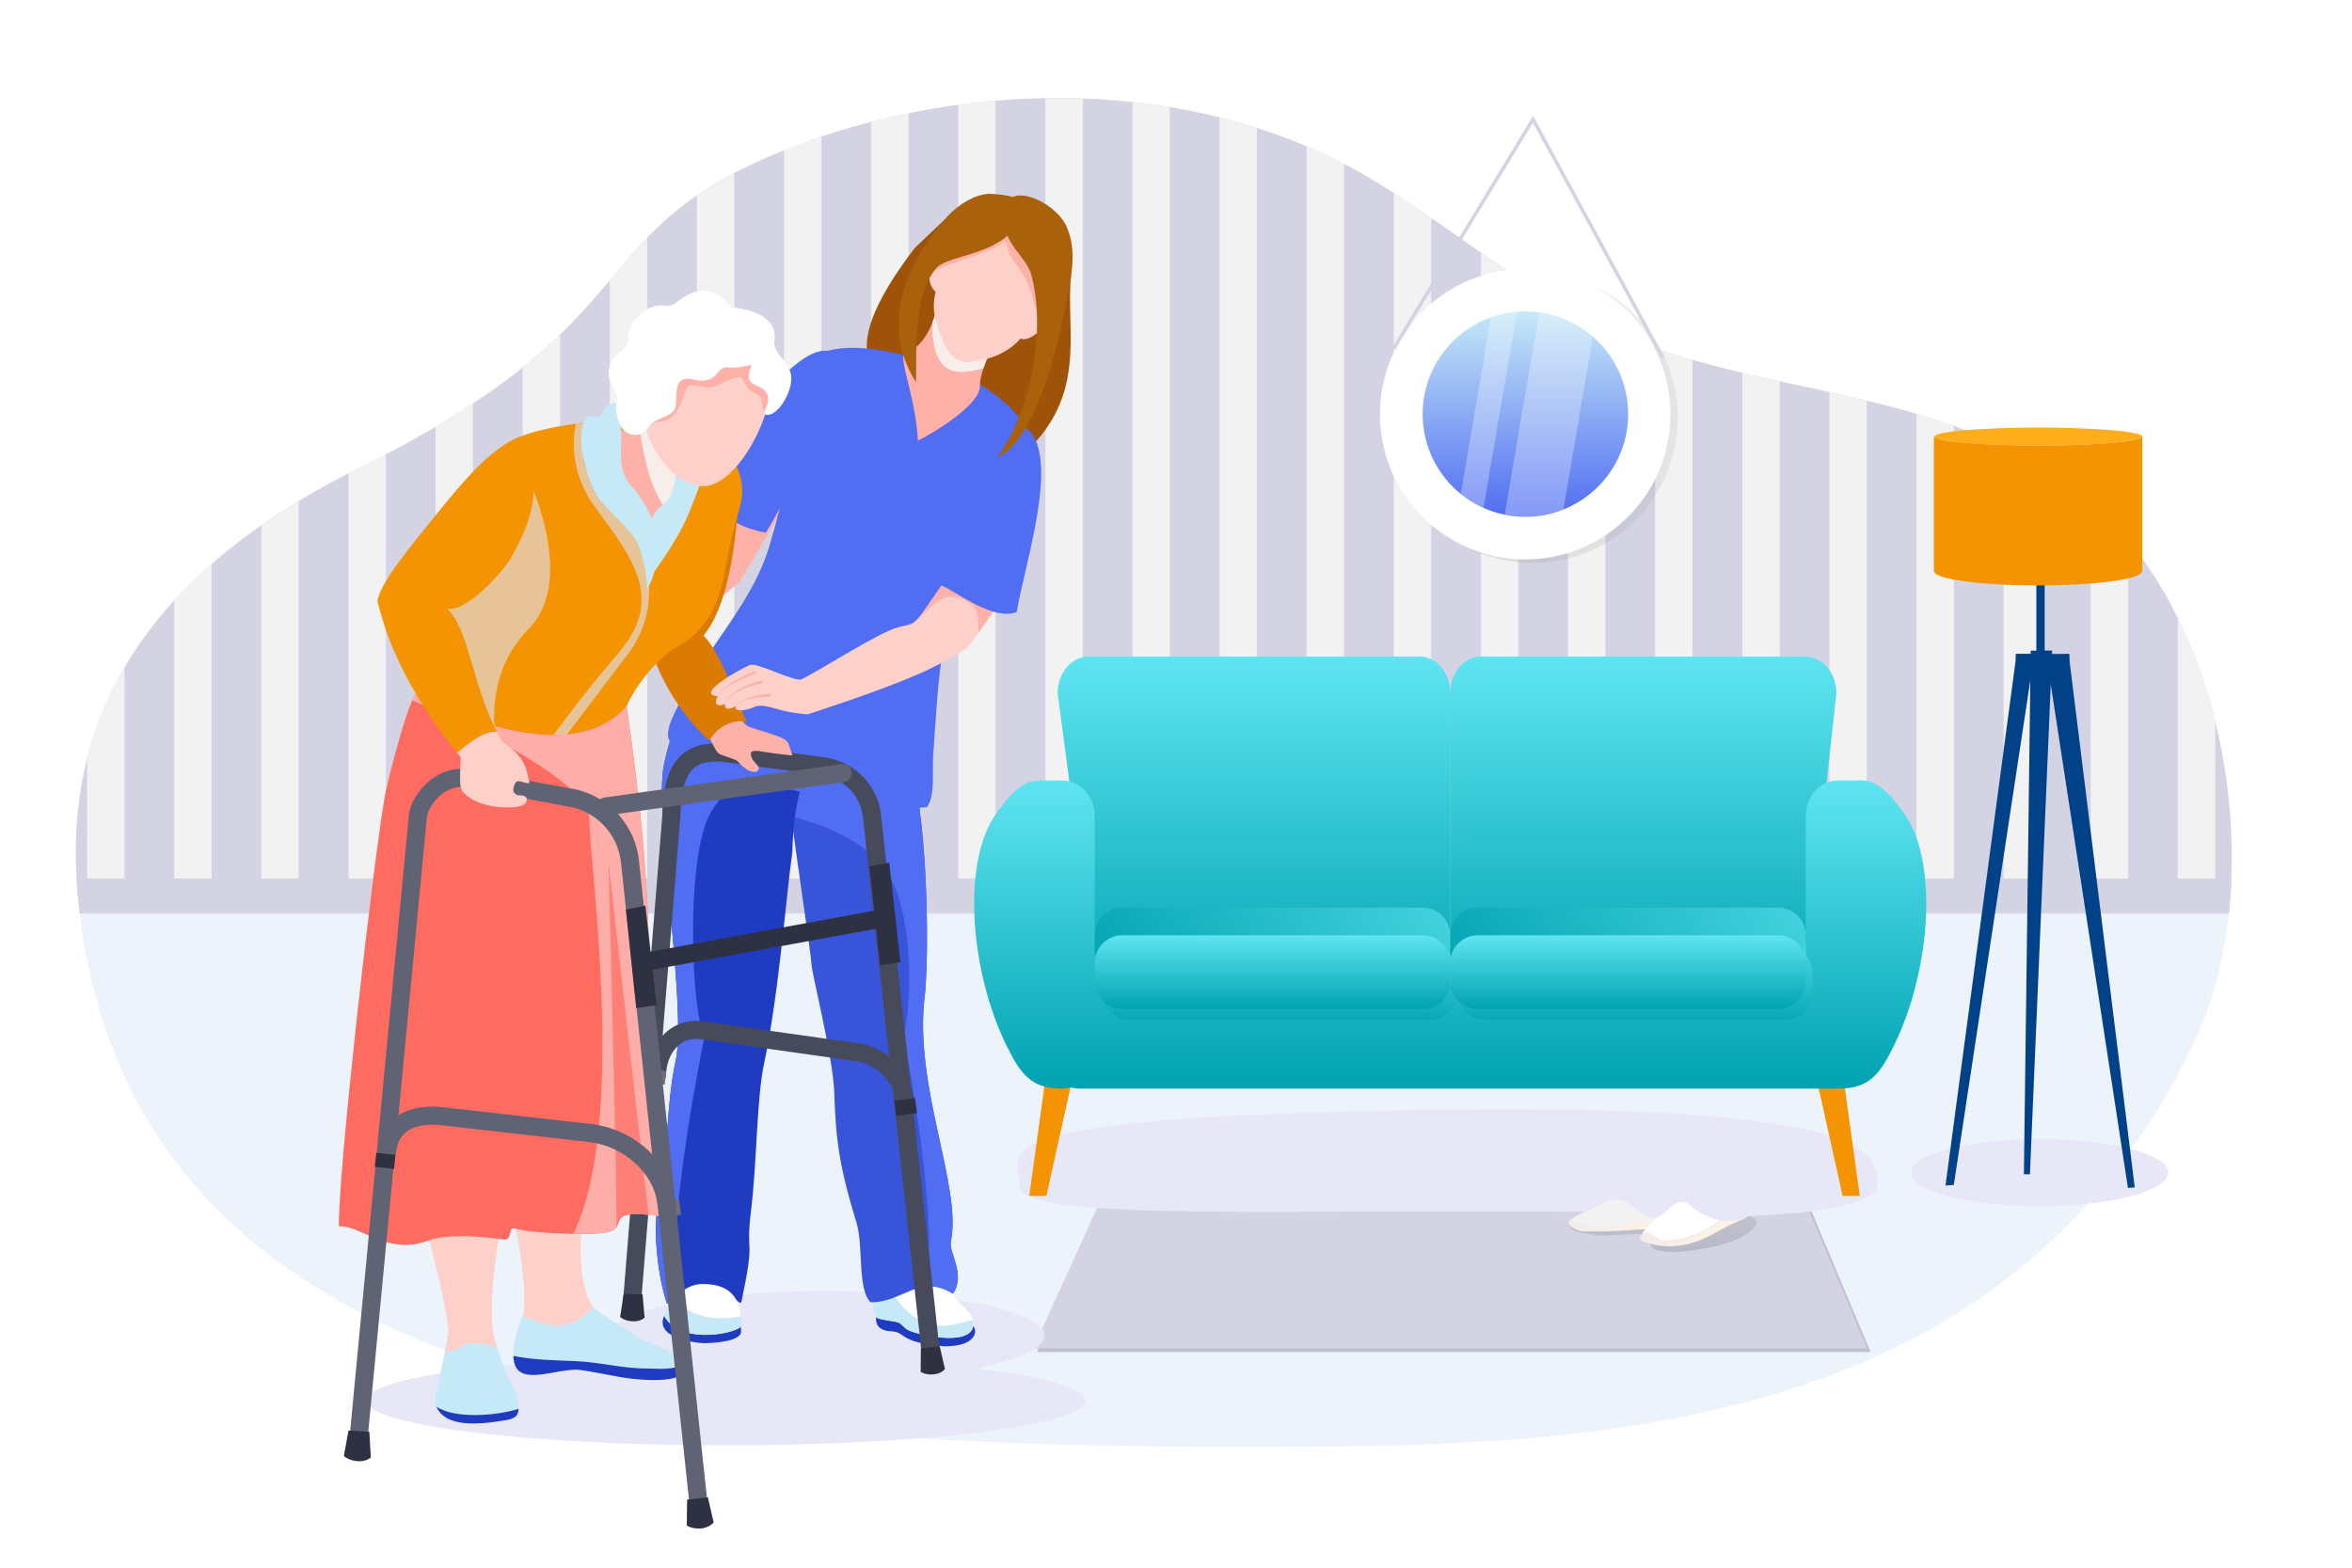 <?xml version="1.0" encoding="utf-8"?>
<!-- Generator: Adobe Illustrator 27.0.1, SVG Export Plug-In . SVG Version: 6.00 Build 0)  -->
<svg version="1.1" id="Layer_1_2_" xmlns="http://www.w3.org/2000/svg" xmlns:xlink="http://www.w3.org/1999/xlink" x="0px" y="0px"
	 viewBox="0 0 3000 2000" style="enable-background:new 0 0 3000 2000;" xml:space="preserve">
<style type="text/css">
	.st0{fill:#FFFFFF;}
	.st1{clip-path:url(#SVGID_00000005232117066404894440000008492473505377923469_);}
	.st2{fill:#D3D3E3;}
	.st3{fill:#F2F2F2;}
	.st4{fill:#ECF3FB;}
	.st5{fill:#BFBFCF;}
	.st6{fill:#E7E7F7;}
	.st7{opacity:0.3;fill:url(#SVGID_00000041289418265501450350000013907845327817473437_);}
	.st8{fill:url(#SVGID_00000181051326633966841810000016203305389196048787_);}
	.st9{fill:url(#SVGID_00000173862719253474982780000010551749553295847051_);}
	.st10{fill:#F49402;}
	.st11{fill:url(#SVGID_00000090293588796549721720000012008551130798021255_);}
	.st12{fill:url(#SVGID_00000049219457385122918740000015575059744774035886_);}
	.st13{fill:url(#SVGID_00000009563390991272905200000014281822822468614819_);}
	.st14{opacity:0.6;fill:url(#SVGID_00000134968883158482972680000016781425723526023351_);}
	.st15{fill:url(#SVGID_00000161595290894494662300000013184594868509318847_);}
	.st16{opacity:0.6;fill:url(#SVGID_00000137832384406524971050000008175576455361156771_);}
	.st17{opacity:0.6;fill:url(#SVGID_00000054226966336835744350000015390308031665093293_);}
	.st18{opacity:0.6;fill:url(#SVGID_00000180353984188455759630000016444283717456680102_);}
	.st19{opacity:0.6;fill:url(#SVGID_00000118377149535928736970000010302039135010731665_);}
	.st20{fill:url(#SVGID_00000082330981597426976320000009672327479718952895_);}
	.st21{fill:url(#SVGID_00000027577549247895254060000016165056650448596116_);}
	.st22{opacity:0.2;fill:url(#SVGID_00000067216339110561479570000002550879966175769732_);}
	.st23{fill:url(#SVGID_00000121989709097375422230000012604506120981664182_);}
	.st24{opacity:0.3;fill:#FFFFFF;}
	.st25{fill:#004187;}
	.st26{fill:#FDFBFB;}
	.st27{fill:#FFAD1B;}
	.st28{fill:#1F3BC0;}
	.st29{fill:#FDB1A8;}
	.st30{fill:#9E5308;}
	.st31{fill:#C6E9F7;}
	.st32{fill:#3854D9;}
	.st33{fill:#516DF2;}
	.st34{fill:#F7EDEB;}
	.st35{fill:#FED0CA;}
	.st36{fill:#AA610B;}
	.st37{fill:#474A5A;}
	.st38{fill:#6D7177;}
	.st39{fill:#2E3141;}
	.st40{fill:#DB7B00;}
	.st41{fill:#E6C497;}
	.st42{fill:#FE6B61;}
	.st43{fill:#FEADA8;}
	.st44{opacity:0.7;}
	.st45{fill:#606373;}
	.st46{opacity:0.6;fill:#C6E9F7;}
</style>
<g>
	<rect class="st0" width="3000" height="2000"/>
	<g>
		<defs>
			<path id="SVGID_1_" d="M98.9,1138.5C74.8,864,247.1,701.6,460.1,595.9c375.4-186.3,278.3-296.3,531.6-400.7
				c240.1-98.9,539.4-98.5,760.5,35c113.4,68.5,220.2,165.1,348.2,210.3c173.8,61.4,338.9,59.7,504.3,154.1
				c231.1,132,297,513.2,196.3,729.5c-210.2,451.6-656.7,518-1094,521C1007.7,1849.9,160.1,1835.2,98.9,1138.5z"/>
		</defs>
		<clipPath id="SVGID_00000120540330966021993850000018395198284733205420_">
			<use xlink:href="#SVGID_1_"  style="overflow:visible;"/>
		</clipPath>
		<g style="clip-path:url(#SVGID_00000120540330966021993850000018395198284733205420_);">
			<rect y="-42.8" class="st2" width="3000" height="1208.2"/>
			<g>
				<g>
					<rect y="-42.8" class="st3" width="47.7" height="1274.6"/>
					<rect x="111.1" y="-42.8" class="st3" width="47.7" height="1274.6"/>
					<rect x="222.2" y="-42.8" class="st3" width="47.7" height="1274.6"/>
					<rect x="333.3" y="-42.8" class="st3" width="47.7" height="1274.6"/>
					<rect x="444.5" y="-42.8" class="st3" width="47.7" height="1274.6"/>
					<rect x="555.6" y="-42.8" class="st3" width="47.7" height="1274.6"/>
					<rect x="666.7" y="-42.8" class="st3" width="47.7" height="1274.6"/>
					<rect x="777.8" y="-42.8" class="st3" width="47.7" height="1274.6"/>
					<rect x="888.9" y="-42.8" class="st3" width="47.7" height="1274.6"/>
					<rect x="1000" y="-42.8" class="st3" width="47.7" height="1274.6"/>
					<rect x="1111.1" y="-42.8" class="st3" width="47.7" height="1274.6"/>
					<rect x="1222.2" y="-42.8" class="st3" width="47.7" height="1274.6"/>
					<rect x="1333.4" y="-42.8" class="st3" width="47.7" height="1274.6"/>
					<rect x="1444.5" y="-42.8" class="st3" width="47.7" height="1274.6"/>
					<rect x="1555.6" y="-42.8" class="st3" width="47.7" height="1274.6"/>
					<rect x="1666.7" y="-42.8" class="st3" width="47.7" height="1274.6"/>
					<rect x="1777.8" y="-42.8" class="st3" width="47.7" height="1274.6"/>
					<rect x="1888.9" y="-42.8" class="st3" width="47.7" height="1274.6"/>
					<rect x="2000" y="-42.8" class="st3" width="47.7" height="1274.6"/>
					<rect x="2111.1" y="-42.8" class="st3" width="47.7" height="1274.6"/>
					<rect x="2222.3" y="-42.8" class="st3" width="47.7" height="1274.6"/>
				</g>
				<g>
					<rect x="2333.4" y="-42.8" class="st3" width="47.7" height="1274.6"/>
					<rect x="2444.5" y="-42.8" class="st3" width="47.7" height="1274.6"/>
					<rect x="2555.6" y="-42.8" class="st3" width="47.7" height="1274.6"/>
					<rect x="2666.7" y="-42.8" class="st3" width="47.7" height="1274.6"/>
					<rect x="2777.8" y="-42.8" class="st3" width="47.7" height="1274.6"/>
					<rect x="2888.9" y="-42.8" class="st3" width="47.7" height="1274.6"/>
				</g>
			</g>
			<rect y="1165.4" class="st4" width="3000" height="737.7"/>
			<rect y="1120.8" class="st2" width="3000" height="44.6"/>
		</g>
	</g>
	<g>
		<polygon class="st5" points="2296.5,1511.8 1419.3,1511.8 1322.6,1724.8 2385.9,1724.8 		"/>
		<ellipse class="st6" cx="2601.4" cy="1496" rx="164" ry="42.8"/>
		<polygon class="st2" points="2291.9,1507.2 1414.7,1507.2 1318,1720.2 2381.4,1720.2 		"/>
		
			<linearGradient id="SVGID_00000018225993062516208560000005982988198367568307_" gradientUnits="userSpaceOnUse" x1="2120.732" y1="1597.211" x2="2120.732" y2="1536.185">
			<stop  offset="0" style="stop-color:#747C85"/>
			<stop  offset="1" style="stop-color:#AAAAAA"/>
		</linearGradient>
		<path style="opacity:0.3;fill:url(#SVGID_00000018225993062516208560000005982988198367568307_);" d="M2002.8,1560.8
			c-0.4,9.2,7.3,10.7,15.8,12c12.2,1.9,22.5,4.2,35,3.3c10.2-0.8,20.5-1.2,30.7-1.7c4.9-0.3,10.2-1.2,14.6,0.4
			c9.3,3.5,3.3,12.4,9.2,17.3c5.4,4.6,20,4.8,26.8,5c10.2,0.3,20.7-1.6,30.7-3c13.1-1.8,26.3-4.9,38.8-9
			c11.6-3.8,28.3-10.6,34.7-21.7c12.1-21-62.5-12.6-81.4-10.8c-25.1,2.4,4.3-19.4-20.8-16.2c-28.7,3.7-56.7,11.1-85.2,16.2
			c-13.6,2.5-27.4,4.5-41,7c-2.9,0.5-7.5,0.6-9.5,2.2C2001.7,1561.9,2002.1,1561.5,2002.8,1560.8z"/>
		<g>
			<path class="st2" d="M2102.6,1523.6c0,0.2-0.1,0.3-0.3,0.2c6.6-8.8,36.4-11,51.2-8.8c6.5,1,10.2,2.9,9.8,5.6
				c-0.5,3.6-5.8,5.8-8.8,7.6c-9.2,5.3-20.4,9.7-30.9,11.2c-7.5,1.1-18.3-1-19.2-10.3C2104.2,1526.8,2104.1,1525.7,2102.6,1523.6z"
				/>
			<path class="st3" d="M2102.9,1560c-20.8,4.2-85.5,8.1-93.5,5.3c-7.9-2.8-5.9-5.8-5.9-8.8c2.1-2.2,5.5-4.5,10.3-6.8
				c22.7-11.1,43.3-22.3,63.9-37.2c8.6-6.2,10.3-14,21.6-17.6c4.6,3,8.8,23.8,5.8,29.8c30.3,11.2,43.6,0.8,58.2-4.5
				c-1.4,9.1,0.7,13.6-1.2,26.8C2161.6,1559.7,2113.6,1557.9,2102.9,1560z"/>
			
				<linearGradient id="SVGID_00000090974487551074728030000017272228760702374324_" gradientUnits="userSpaceOnUse" x1="2000.488" y1="1559.056" x2="2163.377" y2="1559.056">
				<stop  offset="0" style="stop-color:#F5EBE9"/>
				<stop  offset="0.997" style="stop-color:#FFF5E6"/>
			</linearGradient>
			<path style="fill:url(#SVGID_00000090974487551074728030000017272228760702374324_);" d="M2003.5,1556.5
				c26.4,16.4,82.3,5,100.8-3.4c10-4.6,50.6-4.4,57.9-6.1c3.4,6.1-1,14.8-3.6,16.6c-24.1,0.9-104.2,9.8-141.4,7
				C2008.1,1569.9,1994.4,1559.4,2003.5,1556.5z"/>
		</g>
		<g>
			<path class="st2" d="M2167.3,1526.6c0,0.2-0.1,0.3-0.3,0.3c5.2-9.7,34.3-16.4,49.3-16.5c6.6,0,10.5,1.3,10.6,4
				c0.1,3.6-4.8,6.7-7.6,8.9c-8.2,6.7-18.7,12.7-28.8,15.8c-7.2,2.2-18.3,1.8-20.6-7.3C2169.4,1529.5,2169.1,1528.5,2167.3,1526.6z"
				/>
			<path class="st0" d="M2183.7,1564.1c-18.9,11.7-37.7,18.9-59.9,18.9c-7.6,0-9.9-1.7-16-3.9c-5-1.8-9.2-1.4-13.8-2.3
				c3.4-13.2,24.7-26,33.1-33.2c16.8-14.4,19.5-32.7,32.5-39.5c9.1,0,20.9,15.9,23.7,24.4c19.7,3.6,31.7-2.9,43.5-14
				c5.1,9.5,4.4,13.5,5.1,22.8c-5.3,3.3-14.1,6-18.8,8.6C2203.4,1551.1,2193.5,1558.1,2183.7,1564.1z"/>
			
				<linearGradient id="SVGID_00000122721022845683867350000001046901087470903182_" gradientUnits="userSpaceOnUse" x1="2091.866" y1="1563.585" x2="2234.888" y2="1563.585">
				<stop  offset="0" style="stop-color:#F5EBE9"/>
				<stop  offset="0.997" style="stop-color:#FFF5E6"/>
			</linearGradient>
			<path style="fill:url(#SVGID_00000122721022845683867350000001046901087470903182_);" d="M2103.2,1572.7c6,2.2,13,10.3,20.6,10.3
				c22.2,0,41-7.2,59.9-18.9c9.8-6,19.7-12.9,29.5-18.2c4.7-2.6,13.6-5.3,18.8-8.6c2.1,0,2.3,2.1,2.7,4.4c1.5,8-9.1,12.8-18.5,16.7
				c-18.4,7.5-35.2,20-53.7,26c-24.9,8-44.7,7.2-68.7-0.9c-1.7-1.9-3.7-6.1,0.1-6.6C2096.9,1573.7,2098.2,1570.8,2103.2,1572.7z"/>
		</g>
		<path class="st6" d="M2394.8,1512.4c0,20.3-65.7,35.7-164.6,38.9c-31,17.2-62.2-3.2-74.9-14c-13-11.1-25.2,4-40.1,15.4
			c-13.2,10.1-33.8-22.2-51.5-22.2c-16.7,0-20.4,3.8-42.4,15.4c-54.6-0.2-112.9-0.5-173.6-0.5c-302.1,0-547,7.7-547-33
			c0-40.7-75.9-86.8,514-96.3C2392.3,1406.8,2394.8,1471.7,2394.8,1512.4z"/>
		<g>
			<polygon class="st10" points="1312.8,1525.7 1336.3,1355.6 1372.4,1355.6 1334.7,1525.7 			"/>
			<polygon class="st10" points="2372.2,1525.7 2348.6,1355.6 2312.5,1355.6 2350.3,1525.7 			"/>
			
				<linearGradient id="SVGID_00000013175741257753832250000008083333564930434490_" gradientUnits="userSpaceOnUse" x1="1599.398" y1="1287.35" x2="1599.398" y2="837.749">
				<stop  offset="0" style="stop-color:#00A2B1"/>
				<stop  offset="1" style="stop-color:#5FE5F1"/>
			</linearGradient>
			<path style="fill:url(#SVGID_00000013175741257753832250000008083333564930434490_);" d="M1810.5,1287.3h-374.9
				c-21.7,0-39.2-20.9-39.2-46.7L1349,884.4c0-25.8,17.6-46.7,39.2-46.7h422.2c21.7,0,39.2,20.9,39.2,46.7v356.2
				C1849.8,1266.5,1832.2,1287.3,1810.5,1287.3z"/>
			
				<linearGradient id="SVGID_00000041980436719201961370000010771247181637277590_" gradientUnits="userSpaceOnUse" x1="1820.126" y1="1287.35" x2="1820.126" y2="837.749">
				<stop  offset="0" style="stop-color:#00A2B1"/>
				<stop  offset="1" style="stop-color:#5FE5F1"/>
			</linearGradient>
			<path style="fill:url(#SVGID_00000041980436719201961370000010771247181637277590_);" d="M1810.5,837.7h-20
				c21.7,0,39.2,20.9,39.2,46.7v356.2c0,25.8-17.6,46.7-39.2,46.7h20c21.7,0,39.2-20.9,39.2-46.7V884.4
				C1849.8,858.6,1832.2,837.7,1810.5,837.7z"/>
			
				<linearGradient id="SVGID_00000026144131721671045960000016199472188436137142_" gradientUnits="userSpaceOnUse" x1="2096.064" y1="1287.35" x2="2096.064" y2="837.749">
				<stop  offset="0" style="stop-color:#00A2B1"/>
				<stop  offset="1" style="stop-color:#5FE5F1"/>
			</linearGradient>
			<path style="fill:url(#SVGID_00000026144131721671045960000016199472188436137142_);" d="M2263.9,1287.3H1889
				c-21.7,0-39.2-20.9-39.2-46.7V884.4c0-25.8,17.6-46.7,39.2-46.7h414.1c21.7,0,39.2,20.9,39.2,46.7l-39.2,356.2
				C2303.1,1266.5,2285.6,1287.3,2263.9,1287.3z"/>
			
				<linearGradient id="SVGID_00000180332681782313111860000006749944300095035314_" gradientUnits="userSpaceOnUse" x1="1879.374" y1="1287.35" x2="1879.374" y2="837.749">
				<stop  offset="0" style="stop-color:#00A2B1"/>
				<stop  offset="1" style="stop-color:#5FE5F1"/>
			</linearGradient>
			<path style="opacity:0.6;fill:url(#SVGID_00000180332681782313111860000006749944300095035314_);" d="M1869.8,1240.7V884.4
				c0-25.8,17.6-46.7,39.2-46.7h-20c-21.7,0-39.2,20.9-39.2,46.7v356.2c0,25.8,17.6,46.7,39.2,46.7h20
				C1887.3,1287.3,1869.8,1266.5,1869.8,1240.7z"/>
			
				<linearGradient id="SVGID_00000033329673419975935180000018207077376444177053_" gradientUnits="userSpaceOnUse" x1="1849.704" y1="1388.685" x2="1849.704" y2="995.599">
				<stop  offset="0" style="stop-color:#00A2B1"/>
				<stop  offset="1" style="stop-color:#5FE5F1"/>
			</linearGradient>
			<path style="fill:url(#SVGID_00000033329673419975935180000018207077376444177053_);" d="M2428.5,1037.4
				c-14.3-19.6-31.1-41.8-54.1-41.8h-29.5c-23.1,0-41.7,20.2-41.7,45.2v153.6c0,41-30.5,59.6-68.4,59.6h-780.9
				c-31.7,0-57.6-13.1-57.6-47.4v-165.7c0-25-18.7-45.2-41.7-45.2h-29.5c-23.1,0-39.8,22.2-54.1,41.8c-44,60.1-34.7,199,12.4,295.5
				c18.4,37.7,31.9,55.8,71.3,55.8c3.6,0,7-0.5,10.3-1.5c4.1,0.9,8.3,1.5,12.6,1.5H2338c1.2,0,2.3-0.1,3.5-0.2
				c1.2,0.1,2.3,0.2,3.5,0.2c39.3,0,52.8-18.2,71.2-55.8C2463.2,1236.4,2472.5,1097.4,2428.5,1037.4z"/>
			
				<linearGradient id="SVGID_00000176035492078747116000000005534995337312218770_" gradientUnits="userSpaceOnUse" x1="1396.37" y1="1204.944" x2="1849.75" y2="1204.944">
				<stop  offset="0" style="stop-color:#00A2B1"/>
				<stop  offset="1" style="stop-color:#5FE5F1"/>
			</linearGradient>
			<path style="opacity:0.6;fill:url(#SVGID_00000176035492078747116000000005534995337312218770_);" d="M1814.5,1252h-382.9
				c-19.5,0-35.3-15.8-35.3-35.3v-23.5c0-19.5,15.8-35.3,35.3-35.3h382.9c19.5,0,35.3,15.8,35.3,35.3v23.5
				C1849.8,1236.2,1834,1252,1814.5,1252z"/>
			
				<linearGradient id="SVGID_00000114783258164108289420000000613660086308017835_" gradientUnits="userSpaceOnUse" x1="1849.75" y1="1204.944" x2="2303.13" y2="1204.944">
				<stop  offset="0" style="stop-color:#00A2B1"/>
				<stop  offset="1" style="stop-color:#5FE5F1"/>
			</linearGradient>
			<path style="opacity:0.6;fill:url(#SVGID_00000114783258164108289420000000613660086308017835_);" d="M2267.9,1252H1885
				c-19.5,0-35.3-15.8-35.3-35.3v-23.5c0-19.5,15.8-35.3,35.3-35.3h382.9c19.5,0,35.3,15.8,35.3,35.3v23.5
				C2303.1,1236.2,2287.3,1252,2267.9,1252z"/>
			
				<linearGradient id="SVGID_00000137131301211376757930000002432335945179854749_" gradientUnits="userSpaceOnUse" x1="2085.52" y1="1300.969" x2="2085.52" y2="1206.893">
				<stop  offset="0" style="stop-color:#00A2B1"/>
				<stop  offset="1" style="stop-color:#5FE5F1"/>
			</linearGradient>
			<path style="opacity:0.6;fill:url(#SVGID_00000137131301211376757930000002432335945179854749_);" d="M2276.9,1301h-382.9
				c-19.5,0-35.3-15.8-35.3-35.3v-23.5c0-19.5,15.8-35.3,35.3-35.3h382.9c19.5,0,35.3,15.8,35.3,35.3v23.5
				C2312.2,1285.2,2296.4,1301,2276.9,1301z"/>
			
				<linearGradient id="SVGID_00000044870537290233766890000013300034263809031849_" gradientUnits="userSpaceOnUse" x1="1632.14" y1="1300.969" x2="1632.14" y2="1206.893">
				<stop  offset="0" style="stop-color:#00A2B1"/>
				<stop  offset="1" style="stop-color:#5FE5F1"/>
			</linearGradient>
			<path style="opacity:0.6;fill:url(#SVGID_00000044870537290233766890000013300034263809031849_);" d="M1823.6,1301h-382.9
				c-19.5,0-35.3-15.8-35.3-35.3v-23.5c0-19.5,15.8-35.3,35.3-35.3h382.9c19.5,0,35.3,15.8,35.3,35.3v23.5
				C1858.8,1285.2,1843,1301,1823.6,1301z"/>
			
				<linearGradient id="SVGID_00000133487995674076838510000004767903068971861683_" gradientUnits="userSpaceOnUse" x1="2076.44" y1="1287.35" x2="2076.44" y2="1193.274">
				<stop  offset="0" style="stop-color:#00A2B1"/>
				<stop  offset="1" style="stop-color:#5FE5F1"/>
			</linearGradient>
			<path style="fill:url(#SVGID_00000133487995674076838510000004767903068971861683_);" d="M2267.9,1287.3H1885
				c-19.5,0-35.3-15.8-35.3-35.3v-23.5c0-19.5,15.8-35.3,35.3-35.3h382.9c19.5,0,35.3,15.8,35.3,35.3v23.5
				C2303.1,1271.6,2287.3,1287.3,2267.9,1287.3z"/>
			
				<linearGradient id="SVGID_00000179605894020038820430000001905485151934860456_" gradientUnits="userSpaceOnUse" x1="1623.06" y1="1287.35" x2="1623.06" y2="1193.274">
				<stop  offset="0" style="stop-color:#00A2B1"/>
				<stop  offset="1" style="stop-color:#5FE5F1"/>
			</linearGradient>
			<path style="fill:url(#SVGID_00000179605894020038820430000001905485151934860456_);" d="M1814.5,1287.3h-382.9
				c-19.5,0-35.3-15.8-35.3-35.3v-23.5c0-19.5,15.8-35.3,35.3-35.3h382.9c19.5,0,35.3,15.8,35.3,35.3v23.5
				C1849.8,1271.6,1834,1287.3,1814.5,1287.3z"/>
		</g>
		
			<linearGradient id="SVGID_00000148629560085909517140000002231738134276594107_" gradientUnits="userSpaceOnUse" x1="1769.485" y1="532.816" x2="2140.016" y2="532.816">
			<stop  offset="0" style="stop-color:#747C85"/>
			<stop  offset="1" style="stop-color:#AAAAAA"/>
		</linearGradient>
		
			<circle style="opacity:0.2;fill:url(#SVGID_00000148629560085909517140000002231738134276594107_);" cx="1954.8" cy="532.8" r="185.3"/>
		
			<ellipse transform="matrix(0.707 -0.707 0.707 0.707 196.326 1530.526)" class="st0" cx="1945.7" cy="528.3" rx="185.3" ry="185.3"/>
		
			<linearGradient id="SVGID_00000107567345425865649390000008601459149455675832_" gradientUnits="userSpaceOnUse" x1="1945.685" y1="659.278" x2="1945.685" y2="397.25">
			<stop  offset="0" style="stop-color:#516DF2"/>
			<stop  offset="1" style="stop-color:#C6E9F7"/>
		</linearGradient>
		<path style="fill:url(#SVGID_00000107567345425865649390000008601459149455675832_);" d="M2076.7,528.3
			c0,55.2-34.2,102.4-82.5,121.7c-15,6.1-31.4,9.3-48.6,9.3c-9,0-17.8-0.9-26.4-2.7c-9.4-1.9-18.5-4.9-27-8.7
			c-10.5-4.6-20.2-10.6-29-17.8c-29.7-24-48.6-60.7-48.6-101.8c0-56.9,36.3-105.3,87-123.4c10.5-3.7,21.7-6.2,33.2-7.1
			c3.5-0.3,7.1-0.5,10.8-0.5c6,0,11.9,0.4,17.7,1.2c26,3.5,49.7,14.7,68.5,31.1C2059.4,453.6,2076.7,488.9,2076.7,528.3z"/>
		<path class="st24" d="M1934.9,397.7l-42.6,250.2c-10.5-4.6-20.2-10.6-29-17.8l38.4-225.2C1912.2,401.1,1923.4,398.6,1934.9,397.7z
			"/>
		<path class="st24" d="M2031.8,429.6l-37.6,220.3c-15,6.1-31.4,9.3-48.6,9.3c-9,0-17.8-0.9-26.4-2.7l44.1-258.1
			C1989.4,401.9,2013,413.1,2031.8,429.6z"/>
		<g>
			<path class="st2" d="M2119.9,456.6c-0.8,0-1.6-0.4-2-1.2l-162.6-298.7l-175,287.9c-0.7,1.1-2,1.4-3.1,0.8c-1.1-0.7-1.4-2-0.8-3.1
				l179.1-294.6l166.4,305.7c0.6,1.1,0.2,2.5-0.9,3.1C2120.6,456.5,2120.2,456.6,2119.9,456.6z"/>
		</g>
		<g>
			<polygon class="st25" points="2722.9,1514.8 2638.6,834.2 2610.2,836.6 2714.2,1515.5 			"/>
			<polygon class="st25" points="2481.5,1512.5 2572.1,834.3 2594.8,834.3 2492.1,1511.7 			"/>
			<polygon class="st25" points="2581.5,1498.1 2590.2,830.1 2617.6,829.9 2589.2,1498.1 			"/>
			<g>
				<path class="st3" d="M2732.5,556.9c0,2.7-59.5,4.8-132.9,4.8c-68,0-124-1.8-131.9-4.2c-0.6-0.2-1-0.4-1-0.6c0-0.2,0.3-0.4,1-0.6
					c7.9-2.4,64-4.3,131.9-4.3C2673,552,2732.5,554.2,2732.5,556.9z"/>
				<path class="st3" d="M2467.1,729.1c0,0.1,0,0.2,0.1,0.4c-0.2-0.1-0.4-0.2-0.4-0.4c0-0.1,0.1-0.2,0.3-0.3
					C2467.1,728.9,2467.1,729,2467.1,729.1L2467.1,729.1z"/>
				<path class="st3" d="M2732.5,729.1c0,0.2-0.2,0.3-0.6,0.5c0-0.2,0.1-0.3,0.1-0.5v0c0-0.1,0-0.3-0.1-0.4
					C2732.3,728.8,2732.5,729,2732.5,729.1z"/>
				<path class="st26" d="M2466.8,729.1c0-0.1,0.1-0.2,0.3-0.3c0,0.1,0,0.2,0,0.3v0H2466.8z"/>
				<path class="st26" d="M2732.5,556.9c0,6.3-59.3,11.4-132.5,11.4c-70.9,0-128.8-4.8-132.3-10.8c-0.6-0.2-1-0.4-1-0.6H2732.5z"/>
				<path class="st26" d="M2732.5,729.1h-0.5v0c0-0.1,0-0.3-0.1-0.4C2732.3,728.8,2732.5,729,2732.5,729.1z"/>
			</g>
			<rect x="2597.4" y="721.2" class="st25" width="10.6" height="113.1"/>
			<rect x="2571.1" y="834.3" class="st25" width="68.4" height="7.8"/>
			<path class="st27" d="M2732.5,556.9c0,6.3-59.3,11.4-132.5,11.4c-70.9,0-128.8-4.8-132.3-10.8c-0.1-0.2-0.2-0.4-0.2-0.6
				c0-0.2,0-0.4,0.2-0.6c3.5-6,61.4-10.8,132.3-10.8C2673.2,545.5,2732.5,550.6,2732.5,556.9z"/>
			<path class="st10" d="M2732.5,556.9v172.2c0-0.1-0.2-0.3-0.6-0.5c0.1,0.1,0.1,0.3,0.1,0.4v0c0,0.2,0,0.3-0.1,0.5
				c-2.1,9.7-60.6,17.4-132.4,17.4c-72.1,0-130.8-7.9-132.4-17.6c-0.1-0.1-0.1-0.2-0.1-0.4v0c0-0.1,0-0.2,0-0.3
				c-0.2,0.1-0.3,0.2-0.3,0.3V556.9c0,0.2,0.3,0.4,1,0.6c3.5,6,61.4,10.8,132.3,10.8C2673.2,568.3,2732.5,563.2,2732.5,556.9z"/>
		</g>
	</g>
	<g>
		<path class="st6" d="M1244.1,1745.7c54.1-10.4,88-25.3,88-41.7c0-31.6-124.3-57.1-277.6-57.1c-153.3,0-277.6,25.6-277.6,57.1
			c0,10,12.4,19.3,34.2,27.5c-197.6,6.3-343.6,28.7-343.6,55.3c0,31.6,205.2,57.1,458.3,57.1c253.1,0,458.3-25.6,458.3-57.1
			C1384.1,1770.7,1330.4,1756.1,1244.1,1745.7z"/>
		<g>
			<g>
				<g>
					<path class="st28" d="M1237.8,1694c0,0.1,2.1-1.9,2.8-3.8c8.8,11.8-2.1,22.6-17.3,25.6c-15.3,3.1-23.5,1.4-34.3,0
						c-42.1-5.6-34.2-16.5-52.4-17.4c-18.6-0.8-20.2-12.1-18.9-19.3c1.1-5.9,20.5-1.6,24.9-2.1c26.3-3.2,50.8,8.7,76.5,12.3
						C1225.5,1690.2,1239.3,1689.4,1237.8,1694z"/>
					<path class="st29" d="M899.5,685.1c-9.2,22-30.4,21.2-46.5,31.2c-20.4,12.7-69.8,62.8-89.6,76.6c-7.8,5.5-17.5-7.7-37,3.7
						c-1,0.6-9.1,5.6-17.7,11.1c-10.2,6.6-24,6.8-22.6,12.9c1.1,4.7,10.8,5.9,20.6,3.7c8.6-1.9,15.4-10.6,15.1-7.5
						c-1,10.2-66.4,65.4-37.5,65.9c-3.2,8.9,1,14.8,11,8.1c-0.3,9.8,12,5.9,15.4,1.7c-2.3,10,15.4,1.1,21.1-3.9
						c10-8.7,23-9.9,44.8-35.4c6.1-7.1,8.9-18.1,11.8-19.6c148.4-78.5,126.4-68.7,154.7-90.6c0,0,160.3-261.5,125-285
						c-9.9-6.6-27.2-4.3-51.8,15C963.4,514.7,927,619.2,899.5,685.1z"/>
					<path class="st30" d="M1167.4,315.7c0.3-0.4,54.7-52,54.8-51.4c4.6,20.3,3.2,32.7,18.7,41.1c27.8,15,128.5,18.1,125.3,46.1
						c-7.1,62.5,18.6,139.6-43.7,210.5c-24.2,27.5-90.1,3.4-92,1.8c-1.6-1.3-3.3-2.7-4.9-4.1c-1.7-1.6-4.5-0.4-4.6,1.9
						c-1,19.6-3.9,38.1,0.4,57.6c0.6,2.6-2.5,4.4-4.5,2.7c-37.6-32.5-46.2-70.5-43.5-116.8c0.2-3-3.8-4.1-5.2-1.5
						c0,0.1-0.1,0.1-0.1,0.2c-1.1,2-27.8-12.7-47.2-28.2C1072.5,436.9,1152.7,335.2,1167.4,315.7z"/>
					<path class="st0" d="M1158.2,1696.8c-6.1-3.1-8.6-9.6-15.2-10.4c-3-0.4-19-3.2-21.9-4.1c-8.3-2.5-8.5-16.9-8.3-21.9
						c0.4-8.1,2.3-11.1,6.7-17.7c5.1-7.7,14.5-10,23.2-11c12-1.4,24.2-1.3,36.3,0.2c6.2,0.8,12.4,2,18,4.9c4.4,2.2,8.3,5.4,12.1,8.7
						c8.2,7.2,5.5,5.6,12.6,14.1c3.7,4.4,16.5,15.3,18.3,20.9C1253.7,1721.7,1172.6,1704.2,1158.2,1696.8z"/>
					<path class="st31" d="M1130,1634.6c-4.2,1.7-7.9,4.2-10.4,8.1c-4.3,6.6-6.2,9.6-6.7,17.7c-0.3,5.1-0.1,19.5,8.3,21.9
						c2.9,0.9,18.9,3.7,21.9,4.1c6.6,0.8,9.2,7.3,15.2,10.4c14,7.2,91.1,23.9,82.7-13.2c-6.4,1.8-13.6,3.7-22,5.7
						C1169.4,1701,1141.6,1659,1130,1634.6z"/>
					<path class="st32" d="M1010.8,1052.7c1.6,16.3,24.7,172.1,24.2,176.5c-0.9,7.6,27.6,118.4,29.1,164.5c2,63.8,7.2,96.6,28.3,166
						c9.3,30.5,0.8,83,17.8,101.7c42,0.7,62.1-37.5,105.3-11.1c16.9-23.9-5.5-52.6-2.7-66c14.7-70.3-47.5-197.8-33.3-313.4
						c3.9-32.2,5.2-130.4-4-217.3c-1.5-14-3.2-27.7-5.3-40.8c-7.2-46-18.2-84.4-34.2-101.2c-31.6-32.9-103.1,2.9-118.3,47
						c-4.3,12.5-20.7,29.6-20.9,43.1C996.2,1020.6,1009,1034.8,1010.8,1052.7z"/>
					<path class="st33" d="M1215.4,1650.4c16.9-23.9-5.5-52.6-2.7-66c14.7-70.3-47.5-197.8-33.3-313.4c3.9-32.2,5.2-130.4-4-217.3
						c-1.5-14-3.2-27.7-5.3-40.8c-7.2-46-18.2-84.4-34.2-101.2c-31.6-32.9-103.1,2.9-118.3,47c-4.3,12.5-20.7,29.6-20.9,43.1
						c-0.2,14.7,7.6,26.6,11.8,39.7c39.3,9.7,95.1,30.1,122.5,70.9c36.7,54.6,31.2,174.8,21.4,209.9c0,0,43.8,212.7,30,318.9
						C1192.1,1640.5,1202.8,1642.7,1215.4,1650.4z"/>
					<path class="st28" d="M846.2,1681.2c-8.8,26.6,42.3,32,50.3,32.3c9.1,0.3,50.4-1.3,48.7-15.7c-0.4-2.9,0.6-7.8-1.8-9.9
						c-1.4-1.3-4.4-1.4-6.1-1.6c-5.2-0.6-10.5-0.3-15.8-0.5c-12.7-0.5-25.4-0.4-38-2c-7.8-1-15.7-3.2-23.3-5.4
						c-2.2-0.6-5.7-2.5-8-1.7C850.5,1677.2,847.9,1676.1,846.2,1681.2z"/>
					<path class="st28" d="M974.4,1357.7c-9.2,43.2-9,125.8-16.3,185.3c-7.8,64.5,6.3,28-12.5,118.5c-5.8,3-7.3-14-46.4-20.7
						c-29.3,0.5-35,11.9-48.5,22.5c-11.4-34-18.3-93.6-11.4-126.8c13.9-67,9.9-125,22.5-182.8c14.4-66.3-25.6-304-16-371.5
						c2.2-15.3,13-57.5,22.9-69.9c15.2-19,90.6-11.6,115-5.5c12.4,3.1,49.4,8.8,57.9,31c10.9,28.5-28.3,32.1-30.9,149
						C1002.5,1143.8,993.5,1268.4,974.4,1357.7z"/>
					<path class="st33" d="M874,907.9c-2.2,1.3-4,2.7-5.3,4.4c-9.9,12.4-20.7,54.6-22.9,69.9c-9.7,67.5,30.4,305.2,16,371.5
						c-12.6,57.8-8.6,115.8-22.5,182.8c-6.9,33.2,0,92.8,11.4,126.8c3.7-3,6.9-6,10.1-8.8c-7.9-115.5,38.2-333.8,38.2-333.8
						c-16.7-20.1-25-219.9,5.5-280.2c30.5-60.3,106.1-64.7,106.1-64.7C1012,943.2,943.5,921.5,874,907.9z"/>
					<path class="st0" d="M847.3,1678.8c0,0,15.1-40.7,49.1-40.7c41.5,0,48.9,24.9,49.2,52.8C945.8,1699.4,869,1718.4,847.3,1678.8z
						"/>
					<path class="st31" d="M945.7,1691c0-4-0.2-7.9-0.7-11.7c-42.8,8-69.2-5.1-85.2-21.7c-8.5,10.5-12.6,21.3-12.6,21.3
						C869,1718.4,945.8,1699.4,945.7,1691z"/>
					<path class="st33" d="M1253.2,685.7c-54.1,81.2-56.3,185.5-63,279.7c-1.1,16.1,2.1,44.3-4.9,59c-3.5,7.3-1.3,4.6-10.7,6
						c-7.6,1.1-16.1-0.1-23.7-0.4c-16.5-0.7-32.9-2.3-49.2-4.5c-61-8.1-121.6-23.6-179.1-45.4c-20-7.6-40.8-15.6-58.8-27.2
						c-6.9-4.5-10.8-6.3-11.4-13.7c-1.3-15.8,13.9-40,20.8-53.6c33.3-64.6,86.8-117.5,108-187.8c38.4-127.2,22.3-155.1,31.7-205.3
						c9.9-53.1,70.1-52.5,112.4-45.3c53.2,9.2,112.8,28.8,154.3,64.6c25.9,22.3,42.4,47.9,30.4,82.1
						C1298.1,627.9,1273.3,656.3,1253.2,685.7C1252.6,686.5,1274.7,654.3,1253.2,685.7z"/>
					<g>
						<path class="st33" d="M1253.4,685.4c-0.1,0.1-0.1,0.2-0.2,0.3C1253.2,685.7,1253.2,685.6,1253.4,685.4z"/>
						<path class="st33" d="M1291.5,614.6c2.5-5.9,3.7-9.5,3.7-9.5L1291.5,614.6z"/>
						<path class="st33" d="M1161.7,717.2c0,0,53.6,66.9-165.1,148.6l-56.4,38.9c0,0,62.1,22.7,103.5,18.4
							c39.3-4.1,145.7-70.1,156.5-76.9c7.4-57,21.2-112.8,53.1-160.6c20-29.2,2.3-3.3,0.2-0.3c7.3-10.6,15.2-21.2,22.9-31.9
							l15.3-38.9C1280.2,641,1241.8,714,1161.7,717.2z"/>
					</g>
					<path class="st33" d="M1073.7,713.5c-93.8-56.5-8.4-239.1-8.4-239.1c-13.3-3.3-31.8,4.6-52.6,19.1
						c-8.9,49.5,6.6,77.9-31.5,204.2c-21.2,70.3-74.7,123.2-108,187.8c-7,13.5-22.2,37.8-20.8,53.6c0.6,7.4,4.6,9.3,11.4,13.7
						c7.1,4.6,14.6,8.6,22.4,12.3l1.3,0.3C886.1,815.7,1073.7,713.5,1073.7,713.5z"/>
					<path class="st29" d="M1196.9,385.7c20.9,7.9,60,20.6,80.9,28.5c-28.6,61.6-27.6,70-28,79.4c-1.3,27.4-76,67.7-79,68.4
						c-2.9-58.2-27.2-107.8-15.3-111.9C1173.7,443.9,1188.9,423.3,1196.9,385.7z"/>
					<path class="st34" d="M1271.8,427.4l-76-36.9c-1.9,7.8-4.1,14.9-6.6,21.1c-0.4,22.9,3.1,55.1,25.8,61.3c12,3.3,26.1,1,39.5-3.4
						C1257.7,460.3,1262.9,447.1,1271.8,427.4z"/>
					<g>
						<path class="st35" d="M1333.7,381.7c-8.9,15.2-24.6,49-46.9,63.4c-23,14.8-35.2,13.4-48.9,16.5c-12.2,2.8-23.7-5.9-28.1-13.1
							c-7.9-12.7-19.5-40-18.7-60.4c0.9-21.4,9.1-29.2,12.8-44.1c5.8-23.2,17.9-45.4,39.2-53.9c10.8-4.3,52.8-13.6,63.9-6.8
							C1340,303.7,1353.7,347.5,1333.7,381.7z"/>
						<path class="st35" d="M1185.5,348c-1.3,12.7,3.7,23.7,11.3,25.5c0.4,0.1,0.8,0.2,1.2,0.2c1.4,0.1,2.6,0.1,3.8-0.2
							c1.7-0.3,3.1-1.1,4.4-2.1c6.6-5.2,8.8-17.2,9.3-20.3c0-0.3,0.1-0.5,0.1-0.6c0,0,0,0,0-0.1c0,0,0,0,0-0.1c0.1-1,0.1-2,0.1-3
							c0-1.6-0.1-3.2-0.3-4.7c-0.4-2.8-1.1-5.5-2-7.8c-0.4-1.1-0.9-2.1-1.5-3c-0.7-1.1-1.4-2.1-2.3-3c-0.2-0.3-0.5-0.5-0.8-0.8
							c-0.4-0.4-0.8-0.7-1.2-0.9c-1.4-1-3-1.6-4.7-1.8C1194.7,324.5,1186.9,334.6,1185.5,348z"/>
						<path class="st35" d="M1323.1,424.8c-8.8,7.2-19.2,11.1-24.5,4.7c-5.3-6.5-2.4-17.5,6.5-24.7c8.8-7.2,20.2-7.7,25.5-1.3
							C1335.7,410,1331.9,417.6,1323.1,424.8z"/>
						<path class="st29" d="M1323.9,402.8c-5.8-17-9-39.1-22.2-57.5c-10-13.9-14.3-18.3-19.1-38.4c-18.4,16.8-70.8,27.1-91.6,39.4
							c10.2-40.1,86-79.3,121.4-46c26.9,25.3,22.8,71.6,9.3,102.6C1320.8,402.6,1320.3,401.9,1323.9,402.8z"/>
						<path class="st36" d="M1309.9,250.3c19.1,3.9,42.2,20.6,50.4,38.4c8.1,17.8,9.2,38.1,6.6,57.5c-4.9,36.8-35.9,213-95.2,237.4
							c35.4-45.6,65.5-150.9,43.8-232.8c-4.3-16.1-19.1-28.4-27-43.1c-7.9-14.7-11.5-26.4-7.4-42.5
							C1282.8,258.4,1288.7,245.9,1309.9,250.3z"/>
						<path class="st36" d="M1193.5,342.9c-28.3,36-24.3,98.5-25.1,144.7c-63-99.6,27.4-197.5,41.2-212.6
							c12-13.1,35.9-29.5,56.8-27.6c12.6,1.1,41.5,2.9,38.2,18.9C1292.2,327.7,1209.8,322.2,1193.5,342.9z"/>
					</g>
					<path class="st33" d="M1057.7,448.1C1006.3,435.7,903,605.8,903,605.8c-2,34.3,23.7,65.4,73.8,73.7c0,0,34-54.8,52.8-106.2
						C1049.5,519.2,1083.2,465.3,1057.7,448.1z"/>
				</g>
				<g>
					<path class="st37" d="M1188.4,1749c-5.8,0-10.8-4.4-11.5-10.3l-76.2-696.2c-3-27.7-24.5-49.7-52.1-53.5l-121.2-16.4
						c-19.6-2.7-33.4-0.3-42.2,7.2c-11,9.4-16.6,28.8-17.4,61.1c0,0.2,0,0.4,0,0.6L816.8,1673c-0.5,6.4-6.1,11.1-12.4,10.6
						c-6.4-0.5-11.1-6.1-10.6-12.4l51-631.1c1.1-39.7,8.9-63.7,25.5-77.8c14.1-12,33.8-16.1,60.3-12.5l121.2,16.4
						c38.2,5.2,67.8,35.5,72,73.8l76.2,696.2c0.7,6.3-3.9,12-10.2,12.7C1189.3,1749,1188.9,1749,1188.4,1749z"/>
				</g>
				<path class="st29" d="M976.1,933.8c34.7,11.3,27,10.1,34.7,30c-22.1-2.3-32-3.8-40.7-5.3c-10.4-1.7-13.1,0.2-12.2,5
					c2.1,11.6,17.3,15,6.2,21.4c-7.3,0-12.4-2.2-23.7-14c-2.4-2.5-20.8-7.4-23.5-9.5c-5.3-4-10.6-19.5-14.7-24.7
					c-3.2-4.1,26.8-25.7,37.9-32c2.2,0.5,4,18.4,15.9,22.7C970,932.5,967.4,930.9,976.1,933.8z"/>
				
					<rect x="840.1" y="1531.8" transform="matrix(0.992 -0.126 0.126 0.992 -187.331 119.761)" class="st38" width="27.3" height="19.9"/>
				<g>
					<path class="st37" d="M1154.1,1415.8c-5.8,0-10.8-4.4-11.5-10.3c-2.9-26.4-24.5-48.2-51.5-51.8l-197.4-27.9
						c-10.7-1.5-20.4,1.2-28.1,7.7c-9.8,8.4-15.7,22.3-16.1,38.3c-0.2,6.4-5.6,11.4-11.8,11.3c-6.4-0.2-11.4-5.5-11.3-11.8
						c0.6-22.5,9.4-42.7,24.2-55.3c12.8-10.9,28.8-15.4,46.2-13l197.4,27.9c37.2,5,67.2,35.4,71.3,72.2c0.7,6.3-3.9,12-10.2,12.7
						C1155,1415.8,1154.5,1415.8,1154.1,1415.8z"/>
				</g>
				
					<rect x="825.6" y="1365" transform="matrix(0.994 0.108 -0.108 0.994 152.673 -82.141)" class="st38" width="24" height="17.5"/>
				
					<rect x="1141.8" y="1402.7" transform="matrix(0.992 -0.126 0.126 0.992 -168.642 156.676)" class="st39" width="26.6" height="19.4"/>
				<g>
					<path class="st39" d="M829.2,1237.5c-5.5,0-10.3-3.9-11.3-9.5c-1.2-6.3,3-12.3,9.3-13.4l296.1-54.3c6.3-1.2,12.3,3,13.4,9.3
						c1.2,6.3-3,12.3-9.3,13.4l-296.1,54.3C830.6,1237.5,829.9,1237.5,829.2,1237.5z"/>
				</g>
				<g>
					<path class="st0" d="M756.8,1667.5c0,0-0.1-0.1-0.1-0.1c-0.1,0.1-0.2,0.2-0.2,0.3C756.6,1667.6,756.7,1667.5,756.8,1667.5z"/>
					<path class="st31" d="M825.3,1745.8c16.1,0,34.2,3.1,47.1-7c-0.4-0.9-0.8-1.8-1.3-2.7c-5.9-10.8-36.4-19-47-24.8
						c-20.9-11.4-40.6-24.7-60.4-37.7c-2.8-1.8-5.1-3.9-7-6.1c-0.1,0.1-0.2,0.1-0.3,0.2c-12.3,13.2-25.5,22.9-45.5,23.1
						c-17.5,0.2-30.7-6.6-44.3-12c-0.2,0.8-0.5,1.5-0.7,2.1c-1.5,3.8-11.7,29.2-11.2,48.8c25.1,5.2,53.7,5.6,79.6,6.7
						C765.9,1737.7,793.3,1745.8,825.3,1745.8z"/>
					<path class="st31" d="M660.2,1697.2c-2.9,9.6-5.8,21.9-5.5,32.5c25.1,5.2,53.7,5.6,79.6,6.7c31.5,1.3,59,9.4,91,9.4
						c16.1,0,34.2,3.1,47.1-7c-0.4-0.9-0.8-1.8-1.3-2.7c-5.9-10.8-36.4-19-47-24.8C802.8,1750,699.6,1713.1,660.2,1697.2z"/>
					<path class="st35" d="M756.5,1667.6c-0.2,0.1-0.4,0.2-0.7,0.3C756.1,1667.9,756.3,1667.7,756.5,1667.6c0.1-0.1,0.2-0.2,0.2-0.3
						c-6.4-7.5-8.6-17.2-11.6-28.3c-12.9-48,6.6-158,6.1-180.7c-0.7-27.5,2.2-86.1-22.2-106c-25.4-20.7-44.9-2.6-56.7,22.4
						c0,0-32.6,66.9-26.4,124.5c1.5,14,31,145.7,21,179.6c13.5,5.4,26.8,12.2,44.3,12C731,1690.6,744.1,1680.8,756.5,1667.6z"/>
					<path class="st28" d="M872.6,1741.8c0.2-0.3,0.4-0.5,0.6-0.8c-0.2-0.7-0.4-1.4-0.7-2.1c-12.9,10-31.1,7-47.1,7
						c-32,0-59.5-8.1-91-9.4c-25.9-1.1-54.5-1.5-79.6-6.7c0.3,10.4,3.5,19.2,12.6,22.4c20,7,51.6-7.5,74.1-4.3
						c20.8,3,41.5,8.1,62.6,10.8c16.2,2,76.5,7.5,69.2-17.7C873,1741.2,872.9,1741.5,872.6,1741.8z"/>
				</g>
				<g>
					<path class="st35" d="M598.1,1714.3c6.7-1.4,24.9,0.3,36,4.9c-1.2-3.9-2.4-8-3.7-12.4c-11.7-41.8,11.5-156.1,11.4-174.4
						c-0.1-54.3-5.7-110.9-25.5-162.1c-4.3-11.2-56.7-17.7-58.7-16c-10.3,9.3-12.4,33.6-14.5,46.3c-5.6,33-6.2,66.9-6.2,100.3
						c0,39-0.3,41.4,9.7,79.2c5.5,20.7,20.4,73.5,25.4,117.4c0.3,2.5-1.7,13.1-4.3,26.2C576.9,1727,588.3,1716.3,598.1,1714.3z"/>
					<path class="st31" d="M659.4,1779.3c0-0.3-12.5-18.9-25.3-60.1c-11.1-4.7-29.3-6.4-36-4.9c-9.7,2.1-21.2,12.7-30.5,9.4
						c-5.3,26.1-13.5,62.4-12.8,65.1c0.5,2,1.1,3.9,1.9,5.7c22.9,15.8,76.1,12.1,104.8,2.8C661.6,1792.8,660.8,1787,659.4,1779.3z"
						/>
					<path class="st31" d="M600,1787.5c-19.7-3.5-33.5-8.2-43.1-12.7c-1.5,7.7-2.4,13-2.2,14c0.5,2,1.1,3.9,1.9,5.7
						c22.9,15.8,76.1,12.1,104.8,2.8c0.2-4.5-0.6-10.3-2.1-18c0-0.3-12.5-18.9-25.3-60.1C634,1719.2,651.8,1796.7,600,1787.5z"/>
					<path class="st28" d="M556.6,1794.5c11.8,27.1,53.7,23,87.5,17.5c12.4-2,17-5.4,17.4-14.7
						C632.7,1806.5,579.5,1810.3,556.6,1794.5z"/>
				</g>
				<path class="st40" d="M897.4,810.8c3.6-4.5,6.8-9.1,9.3-13.4c27.4-46.7,33.4-125.8,36.8-180.4c1.3-20.9-27.8-32.8-46.5-21.4
					c-24.7,11.5-25.8,28.3-35.9,53.8c-15.9,40.2-37.6,108.8-31.3,155.6c-0.9,0.9-1.6,1.8-2.1,2.9c-4.3,8.5,18.2,83.9,77.1,137
					c11.2-20.4,35-28.6,48.2-23.2C939.5,895.2,921.4,835.5,897.4,810.8z"/>
				<path class="st10" d="M943.8,646.5c-17.9,61-16.4,75.7-24.7,105.7c-11.5,41.4-36.6,63.5-55,72.8c-21.4,10.8-51.6,45.8-64.9,76
					c-20.4,46.5,5,88.8-27,128.1c-32.6,39.9-117.7,38.7-161.8,19.8c-61.6-26.5-54.7-100.1-52.2-156.9
					c3.4-77.1,10.4-156.9,38.5-228.8c9.4-24,24.9-72.9,38-88.8c19.1-18.9,58.4-27.6,92-32.7c3.6-0.6,7.3-1.1,11-1.7
					c5.2-0.7,10.4-1.5,15.7-2.2c42.2-5.6,81.8,2.3,122.2,9.7C920.2,555.5,957.7,599.3,943.8,646.5z"/>
				<path class="st41" d="M777.8,644.6c-45-48.1-39.7-83.3-20.3-107.4c-1.3,0.1-2.6,0.3-3.9,0.4c-5.3,0.7-10.6,1.4-15.7,2.2
					c-1.1,0.2-2.3,0.3-3.4,0.5c-5,23.9-6.3,65.4,26.2,109.1c50.5,67.9,85.4,116.9,27.8,184.1c-57.6,67.3-94.3,120.6-94.3,120.6h16
					l88.2-116.4C798.3,837.7,877.2,750.9,777.8,644.6z"/>
				<path class="st41" d="M669.4,600.4c0,0,69.7,136,4.5,202.4c-65.2,66.3-38,157.8-38,157.8s-159.6-157.9-99.4-208.4
					C596.7,701.7,669.4,600.4,669.4,600.4z"/>
				<path class="st0" d="M705.6,1019.1c-32.2,27.1-40.7,133-44.1,178.8c-2.1,28.6-2.8,130.9,41.5,137.3
					c57.3,8.3,94.1-178.4,97.4-217.1c2.6-31,10.7-90.4-21.8-109.8c-52.2-31.2-98.1,61.3-106.5,98.2L705.6,1019.1z"/>
				<path class="st29" d="M842.9,519.4c-5.1,18-52.3,21.9-62.5,43.8c-17.2,37,13.3,107.5,51.2,99.1c33.2-7.3,67.1-72.2,52.3-108.3
					C872.2,525.4,872.9,518.2,842.9,519.4z"/>
				<path class="st34" d="M883.9,553.9c-11.7-28.5-11-35.8-41-34.6c-2.5,8.8-15,14.2-28.3,20c5.4,40,16.2,91.9,37.3,111.8
					C876.7,629.4,895.7,582.6,883.9,553.9z"/>
				<g>
					<path class="st42" d="M847.4,1552.3c-7.8-1.2-14.4-2-20.2-2.5c-43.5-4.2-34.7,7.7-41.2,16.2c0,0,0,0,0,0
						c-2.4,3.2-6.9,5.8-17,7.1c-21.7,2.6-91.7,0.5-111.6-5.7c-11.3-3.5-1.9,15.3-15.9,13.7c-14-1.7-33.8-4-52.8-4.1
						c-15.6-0.2-30.6,1.1-41.6,5.4c-53.2,20.5-86.6-19.8-114.9-17.8c-0.5-72.6,40.7-440,58.4-547.7c3.6-21.8,34-138.2,42.2-132.4
						c-5.9-0.1,187,108.1,266.5,16.5c16.4,113.3,28.7,226.3,28.7,341.3c0,59.6-0.2,119.9,9,179
						C843.2,1461.2,859.1,1511.8,847.4,1552.3z"/>
					<path class="st43" d="M827.9,1242.2c0-115-12.3-228.1-28.7-341.3c-79.5,91.6-272.5-16.5-266.5-16.5c-1.6-1.1-4.1,2.4-7,9
						c70.7,30.4,226,102.7,226,152.3c0,54.4,48.7,389.6-20.6,528.4c15.8,0.3,30-0.1,37.9-1c10.1-1.2,14.6-3.9,17-7.1c0,0,0,0,0,0
						c6.4-8.5-2.3-20.4,41.2-16.2c5.8,0.5,12.4,1.4,20.2,2.5c11.8-40.5-4.2-91.1-10.4-131.1C827.7,1362.1,828,1301.8,827.9,1242.2z"
						/>
					<g class="st44">
						<path class="st42" d="M588.7,1577c-15.6-0.2-30.6,1.1-41.6,5.4l15.8-481.8L588.7,1577z"/>
					</g>
					<g class="st44">
						<path class="st42" d="M658,1060.3l-0.5,507.2c-11.3-3.5-1.9,15.3-15.9,13.7L658,1060.3z"/>
					</g>
					<g class="st44">
						<path class="st42" d="M827.2,1549.8c-43.5-4.2-34.7,7.7-41.2,16.2c2.4-5.8-9.8-465.5-9.8-465.5L827.2,1549.8z"/>
					</g>
				</g>
				<g>
					<path class="st45" d="M893.1,1949.9c-5.8,0-10.8-4.4-11.5-10.3l-89.4-838.3c-3.8-37.9-32.8-67.9-70.4-73
						c-0.2,0-0.4-0.1-0.5-0.1l-130-23.9c-9-1.2-18.9,2-27.8,8.9c-10.1,7.8-17.9,19.9-19,29.3l-77.2,809.8c-0.6,6.3-6.2,11-12.6,10.4
						c-6.4-0.6-11-6.2-10.4-12.6l77.2-810.1c1.8-15.8,12.7-33.4,27.8-45.1c13.9-10.8,30-15.6,45.3-13.5c0.2,0,0.4,0.1,0.5,0.1
						l130,23.9c48.2,6.7,85.2,45,90,93.5l89.4,838.3c0.7,6.3-3.9,12-10.3,12.7C893.9,1949.9,893.5,1949.9,893.1,1949.9z"/>
				</g>
				<g>
					<path class="st45" d="M850,1545.8c-5.8,0-10.8-4.3-11.5-10.2c-4.7-39.1-42.9-73.6-87.1-78.6l-183.1-20.9
						c-22.3-3.1-39.5-0.3-50.2,8.1c-7.4,5.8-11.7,14.4-12.7,25.4c-0.6,6.3-6.2,11-12.6,10.4c-6.4-0.6-11-6.3-10.4-12.6
						c1.7-17.3,9.1-31.6,21.4-41.3c15.9-12.6,38.6-16.9,67.4-12.9l182.8,20.8c55.2,6.3,101.4,48.8,107.4,98.8
						c0.8,6.3-3.8,12.1-10.1,12.8C850.9,1545.8,850.4,1545.8,850,1545.8z"/>
				</g>
				<g>
					<path class="st45" d="M772.2,1040.5c-5.7,0-10.6-4.2-11.4-9.9c-0.9-6.3,3.5-12.2,9.8-13.1l302.5-42.7
						c6.3-0.9,12.2,3.5,13.1,9.8c0.9,6.3-3.5,12.2-9.8,13.1l-302.5,42.7C773.3,1040.5,772.7,1040.5,772.2,1040.5z"/>
				</g>
				<path class="st39" d="M444.5,1825.1l26.6,1.4l1.9,32.9c-10.6,8.6-28.2,4.2-34.4-1.9L444.5,1825.1z"/>
				<path class="st39" d="M876.4,1913.2l26.5-3l7.4,32.1c-9,10.3-27.1,8.9-34.3,3.9L876.4,1913.2z"/>
				<path class="st39" d="M1174.6,1720.2l24-2.7l6.7,29.1c-8.2,9.3-24.6,8-31,3.5L1174.6,1720.2z"/>
				<path class="st39" d="M795.5,1650.7l24.1,0.6l2.6,29.7c-9.4,8.1-25.4,4.5-31.2-0.8L795.5,1650.7z"/>
				
					<rect x="482.4" y="1468" transform="matrix(0.108 -0.994 0.994 0.108 -1033.214 1809.542)" class="st39" width="18" height="24.6"/>
				<polygon class="st39" points="798.3,1160.3 823.2,1155.4 837.5,1282.3 811.5,1286.2 				"/>
				<polygon class="st39" points="1109.3,1105.4 1134.2,1100.5 1148.5,1227.4 1122.5,1231.3 				"/>
				<g>
					<path class="st10" d="M649.8,714.7c26.7-45.1,34.6-76.6,30.1-117.8c-8.6-79.8-77.2,2-126.7,63.6c-22.7,28.2-71.6,86-71.6,107.6
						c5.6,18,19.5,90.7,101.4,192.3c13.6-11.3,32.2-27.7,50.7-26.6c-31.3-60.9-36.2-133.5-63.8-157.5
						C594.2,783,641.8,728.2,649.8,714.7z"/>
					<path class="st35" d="M583,960.5c1.4,1.8,2.9,3.5,4.3,5.2c1.5,3.1-4.2,41.6,4.1,45.5c19.3,21.6,67.6,21.5,76.6,15.5
						c4.3-2.9,8.8-12.7-7.3-12.1c-3.5-1.8-8.1-3.2-4.9-12.6c3.7-10.8,11.2-2,19.5-2.9c-3.2-13.1-2.3-32-34.9-52.9
						c-2.4-4.1-4.7-8.2-6.8-12.4C615.2,932.8,596.6,949.2,583,960.5z"/>
				</g>
				<path class="st31" d="M829.9,735.9c19-27.2,37.7-53.7,50.5-85.8c7.6-19,18.2-42.8,18.7-63.6c0.2-7.1-0.9-23.1-11.1-23.5
					c-9.6-0.4-14.2,16.2-18.7,22.8c-7.5,10.9-7.9,34.5-13.8,46.2c-6.3,12.5-20.2,16.8-23.9,30.3
					C826.8,680.2,816.3,730.4,829.9,735.9z"/>
				<path class="st46" d="M829.9,735.9c19-27.2,37.7-53.7,50.5-85.8c7.6-19-20.6,42.6-31.1,37.4c-8.6-4.3-13.9-38.7-17.6-25.2
					C826.8,680.2,816.3,730.4,829.9,735.9z"/>
				<path class="st31" d="M744.7,538.8c-9.9,22.6,3.1,66.3,12.2,85.1c14.7,30.1,47.4,44.7,58.8,76.1c4.7,12.9,8.8,27.3,9.7,52.1
					c14.6-25.5,16.6-58.2,6.2-89.9c-3.3-10.1-17.7-33.7-25.3-41.1c-16.7-16.4-14.7-39.8-13.8-61.6c0.5-13.5-0.6-31.8-5.5-44.9
					c-0.1,0-11.6-4.2-21.1,16.1C763.3,536.4,751.1,524.2,744.7,538.8z"/>
				<path class="st35" d="M984.7,471.8c4.1,59.6-44.9,145.9-85.1,148.4c-36.5,2.3-78.4-47.3-82.5-107
					c-4.1-59.6,9.9-115.9,61.8-119.5C930.8,390.2,980.6,412.2,984.7,471.8z"/>
				<path class="st29" d="M976.5,526.7c-3,2.5-4.2-12.2-4.9-14.5c-1.4-4.6-1.7-6.4-5.9-8.9c-3.7-2.3-9.2-4.4-12-7.8
					c-3-3.7-4.8-12.3-9.7-14.2c-3.1-1.2-12.4,2.7-15.3,3.7c-8.4,2.8-14.5,8.7-23.9,9.3c-6.5,0.4-14-2-20.6-2.5
					c-7.3-0.6-8.3,2.5-10.4,8.7c-2.3,6.7-4.8,12.9-8,19.2c-3.6,7.1-8.1,13.9-16,16.4c-3.8,1.2-8,2.1-12,2.4
					c-2.4,0.2-8.7,1.3-10.8,0.3c-3.6-1.7-2-7.2-1.5-10.2c1.8-10.6,3.9-21.5,7.9-31.5c10.3-25.7,32.6-42,57.3-52.6
					c18.8-8,46.8-17.6,65.1-4.1c11.7,8.6,13.8,21.9,15.4,35.4c0.4,3.6,0.7,7.6,2.4,10.8c1.2,2.4,3.4,4,4.8,6.2
					c2.3,3.7,3.7,9.3,4.4,13.5C984,512.5,983.4,525.4,976.5,526.7z"/>
				<path class="st0" d="M976.1,528.8c-4.6-6.2,11.5-17.3-1.2-31c-3.2-3.4-7.6-4.9-11.5-6.7c-6.3-3-11.1-7.1-5.8-22.2
					c3.1-8.8-5.1,2.5-32.3-0.7c-6.9-0.8-15-2.6-24.5-5.8c-9.5-5.9-12.8-21.3-11.8-37.2c1.2-19.8,23.4-32,43.6-32.4
					c3.2-0.1,6.3,0.1,9.4,0.7c26.1,4.6,49.3,15.7,45.6,41.7c-1.7,11.9,10.4,21,17.2,32.4c2.1,3.5,3.7,7.3,4.3,11.4
					C1011.8,500.8,989.8,533.9,976.1,528.8z"/>
				<path class="st0" d="M930.5,467.2c-1.7,0.1-3.5,0.4-5.1,1c-3.8,1.2-7.3,3.5-9.7,6.7c-6.8,9.2-16.5,13-31.4,9.1
					c-5.6-1.5-9.7-1.4-12.8-0.1c-13.6,5.4-5.9,32.7-11.8,39.7c-9,10.8-26.5,10.3-32,20.9c-7.3,14.1-27.9,13.7-35.4-0.3
					c-5.4-10.2-8.1-21.7-5.9-29.7c1.7-5.9,0.7-12.2-2.8-17.2c-15.6-22.1-3.3-41.3,9.3-49.6c5.8-3.8,8.7-10.5,8.7-17.5
					c0-7.1,3.1-14.7,8.1-21.4c8.9-12,23.7-20.9,37.2-18.7c5.6,0.9,11.4-0.5,15.9-4c19-15.1,44.1-27.9,69.9,6.4c1,1.3,2,2.7,3,4.1
					C972.7,451.2,945.9,466.3,930.5,467.2z"/>
				<path class="st46" d="M775.9,533.6c0,12.8-2.5,26.4-0.6,39.5c1.2,8.5,2.4,15.8,5.4,23.9c1.9,5.2,5.1,10.7,5.9,16.1
					c-6.4,0-9.4-9.8-11.1-14.6c-3.3-9.1-5.6-18.6-7.1-28.2c-1.7-10.7-3.3-28.9,6.2-37C775.1,533.7,775.7,534.6,775.9,533.6z"/>
				<path class="st46" d="M814.7,654.7c6.3,10.9,9.7,22.6,12.1,34.8c-4.5-11.9-9.1-23.7-17-33.9c-5.3-6.9-18.4-17.9-17.2-27.5
					C793.7,628.4,809.1,645,814.7,654.7z"/>
				<path class="st46" d="M873.5,617c-1.5,5.5-1.8,11.1-3.7,16.5c-1.6,4.6-22.3,34.2-23.6,38.9c5.7-2,27.7-38.6,29-44
					c1.1-4.7,0.9-7.6-1.3-11.4C873.3,617.1,873.4,617.4,873.5,617z"/>
				<path class="st0" d="M1004.8,467.5c-0.1,0.2-0.5,0.4-0.4,0.6c2.7,14.4-4.8,22.8-15.3,26.2c-5,1.6-17.2,0.3-24.6-3.3
					c-0.3-0.1-0.7,0.1-1,0c-6.3-3-11.1-7.1-5.8-22.2c3.1-8.8-5.1,2.5-32.3-0.7c-3.8,1.2-7.3,3.5-9.7,6.7c-6.8,9.2-16.5,13-31.4,9.1
					c-5.6-1.5-9.7-1.4-12.8-0.1c-5.6-4.2-9.5-9.5-12.5-16.2c-5.5-12.3-5.5-27.9-14.7-38.2c-9.2-10.3-28.4-7.4-34.6-20.5
					c8.9-12,23.7-20.9,37.2-18.7c5.6,0.9,11.4-0.5,15.9-4c19-15.1,44.1-27.9,69.9,6.4c3.2-0.1,6.3,0.1,9.4,0.7
					c26.1,4.6,49.3,15.7,45.6,41.7C985.9,447,998,456.1,1004.8,467.5z"/>
			</g>
			<g>
				<path class="st35" d="M1296,734.8c-5,8.1-9.8,15.8-14.4,22.9c0,0,0,0,0,0c-13.6,21.3-25.2,38-33.6,49.7c0,0,0,0,0,0
					c-9.5,13.3-15,20.2-15,20.2c-31.9,16.9-41.7,31.1-202.6,83.7c-0.6,0.2-17-1.2-31.6-4.7c-14.6-3.5-27.6-9.2-37.3-4.4
					c-7.5,3.7-27.1,7.7-23.1-1.8c-4.1,3.6-15.4,7.4-13.5-2.3c-11.1,5-14.4-1.6-9.6-9.9c-30.1-2.3,29.7-34.9,40.9-39.7
					c9.5-4.1,57.5,22.2,66.2,18.1c22-10.4,97.4-59.3,123-66.3c14.8-4,19.1-1.6,30.7-17.7c12-16.7,18.6-26.2,22.7-32.5
					c7.7-11.9,17.3-16.8,27.7-29.6c0.1-0.1,0.3-0.3,0.4-0.4C1228.8,717.8,1304.3,643.6,1296,734.8z"/>
				<path class="st29" d="M1281.6,757.6C1281.6,757.7,1281.6,757.7,1281.6,757.6c-13.6,21.3-25.2,38-33.6,49.8
					c-0.2-4.9,2.1-28.1-8.5-36.3c-10-7.8-22.7-13-36-7.8c-16.5,6.6-30.6,27-36.6,29.8c2.1-2.2,3.7-2.7,9.2-10.3
					c11.4-16,16.6-24.1,22.7-32.5c8.2-11.5,17.3-16.8,27.7-29.6c10.6,0.5,21.3,3.1,31.6,8.1C1270.6,734.7,1279.2,745.3,1281.6,757.6
					z"/>
				<path class="st33" d="M1303.2,587.1c-46.7,114-83.4,130.5-103.2,159.2c24.3,11.5,67.4,45.8,96.8,34.5
					c10.3-61.7,57.1-200.6,11.8-235.3C1305.4,562.7,1305,582.9,1303.2,587.1z"/>
				<path class="st29" d="M915.1,888.2c1.9-4.5,5.6-7.9,9.3-10.9c3.8-3,7.8-5.6,12-8.1c8.3-4.8,17-9.1,25.9-12.8
					c0.8-0.4,1.8,0,2.2,0.9c0.4,0.8,0,1.8-0.9,2.2c0,0-0.1,0-0.1,0l0,0c-8.9,3.2-17.7,6.9-26.2,11.3c-4.2,2.2-8.3,4.6-12.2,7.3
					c-3.8,2.8-7.6,5.9-9.7,10.2c0,0.1-0.1,0.1-0.2,0.1C915.1,888.4,915,888.3,915.1,888.2z"/>
				<path class="st29" d="M924.5,898.2c1.7-4.4,4.7-8.2,8.1-11.4c3.4-3.2,7.4-5.8,11.6-8.1c4.1-2.3,8.4-4.2,12.9-5.8
					c4.4-1.6,8.9-3.1,13.5-4.2c0.9-0.2,1.8,0.3,2,1.2c0.2,0.9-0.3,1.8-1.2,2c0,0-0.1,0-0.1,0l-0.1,0c-4.4,0.8-9,2-13.3,3.3
					c-4.4,1.4-8.7,3-12.9,5c-4.1,2-8.2,4.3-11.7,7.2c-3.5,2.9-6.6,6.5-8.5,10.7c0,0.1-0.1,0.1-0.2,0.1
					C924.5,898.3,924.5,898.2,924.5,898.2z"/>
				<path class="st29" d="M938,901.1c2.2-3.2,5.5-5.6,9-7.4c3.5-1.8,7.1-3.2,10.9-4.3c7.5-2.2,15.2-3.4,23.1-4
					c0.9-0.1,1.7,0.6,1.8,1.5c0.1,0.9-0.6,1.7-1.5,1.8c0,0-0.1,0-0.1,0l-0.1,0c-7.5,0.1-15.3,0.8-22.7,2.4
					c-3.7,0.8-7.4,1.9-10.9,3.5c-3.4,1.6-6.8,3.6-9.2,6.6c0,0.1-0.1,0.1-0.2,0C937.9,901.2,937.9,901.2,938,901.1z"/>
			</g>
		</g>
	</g>
</g>
</svg>
